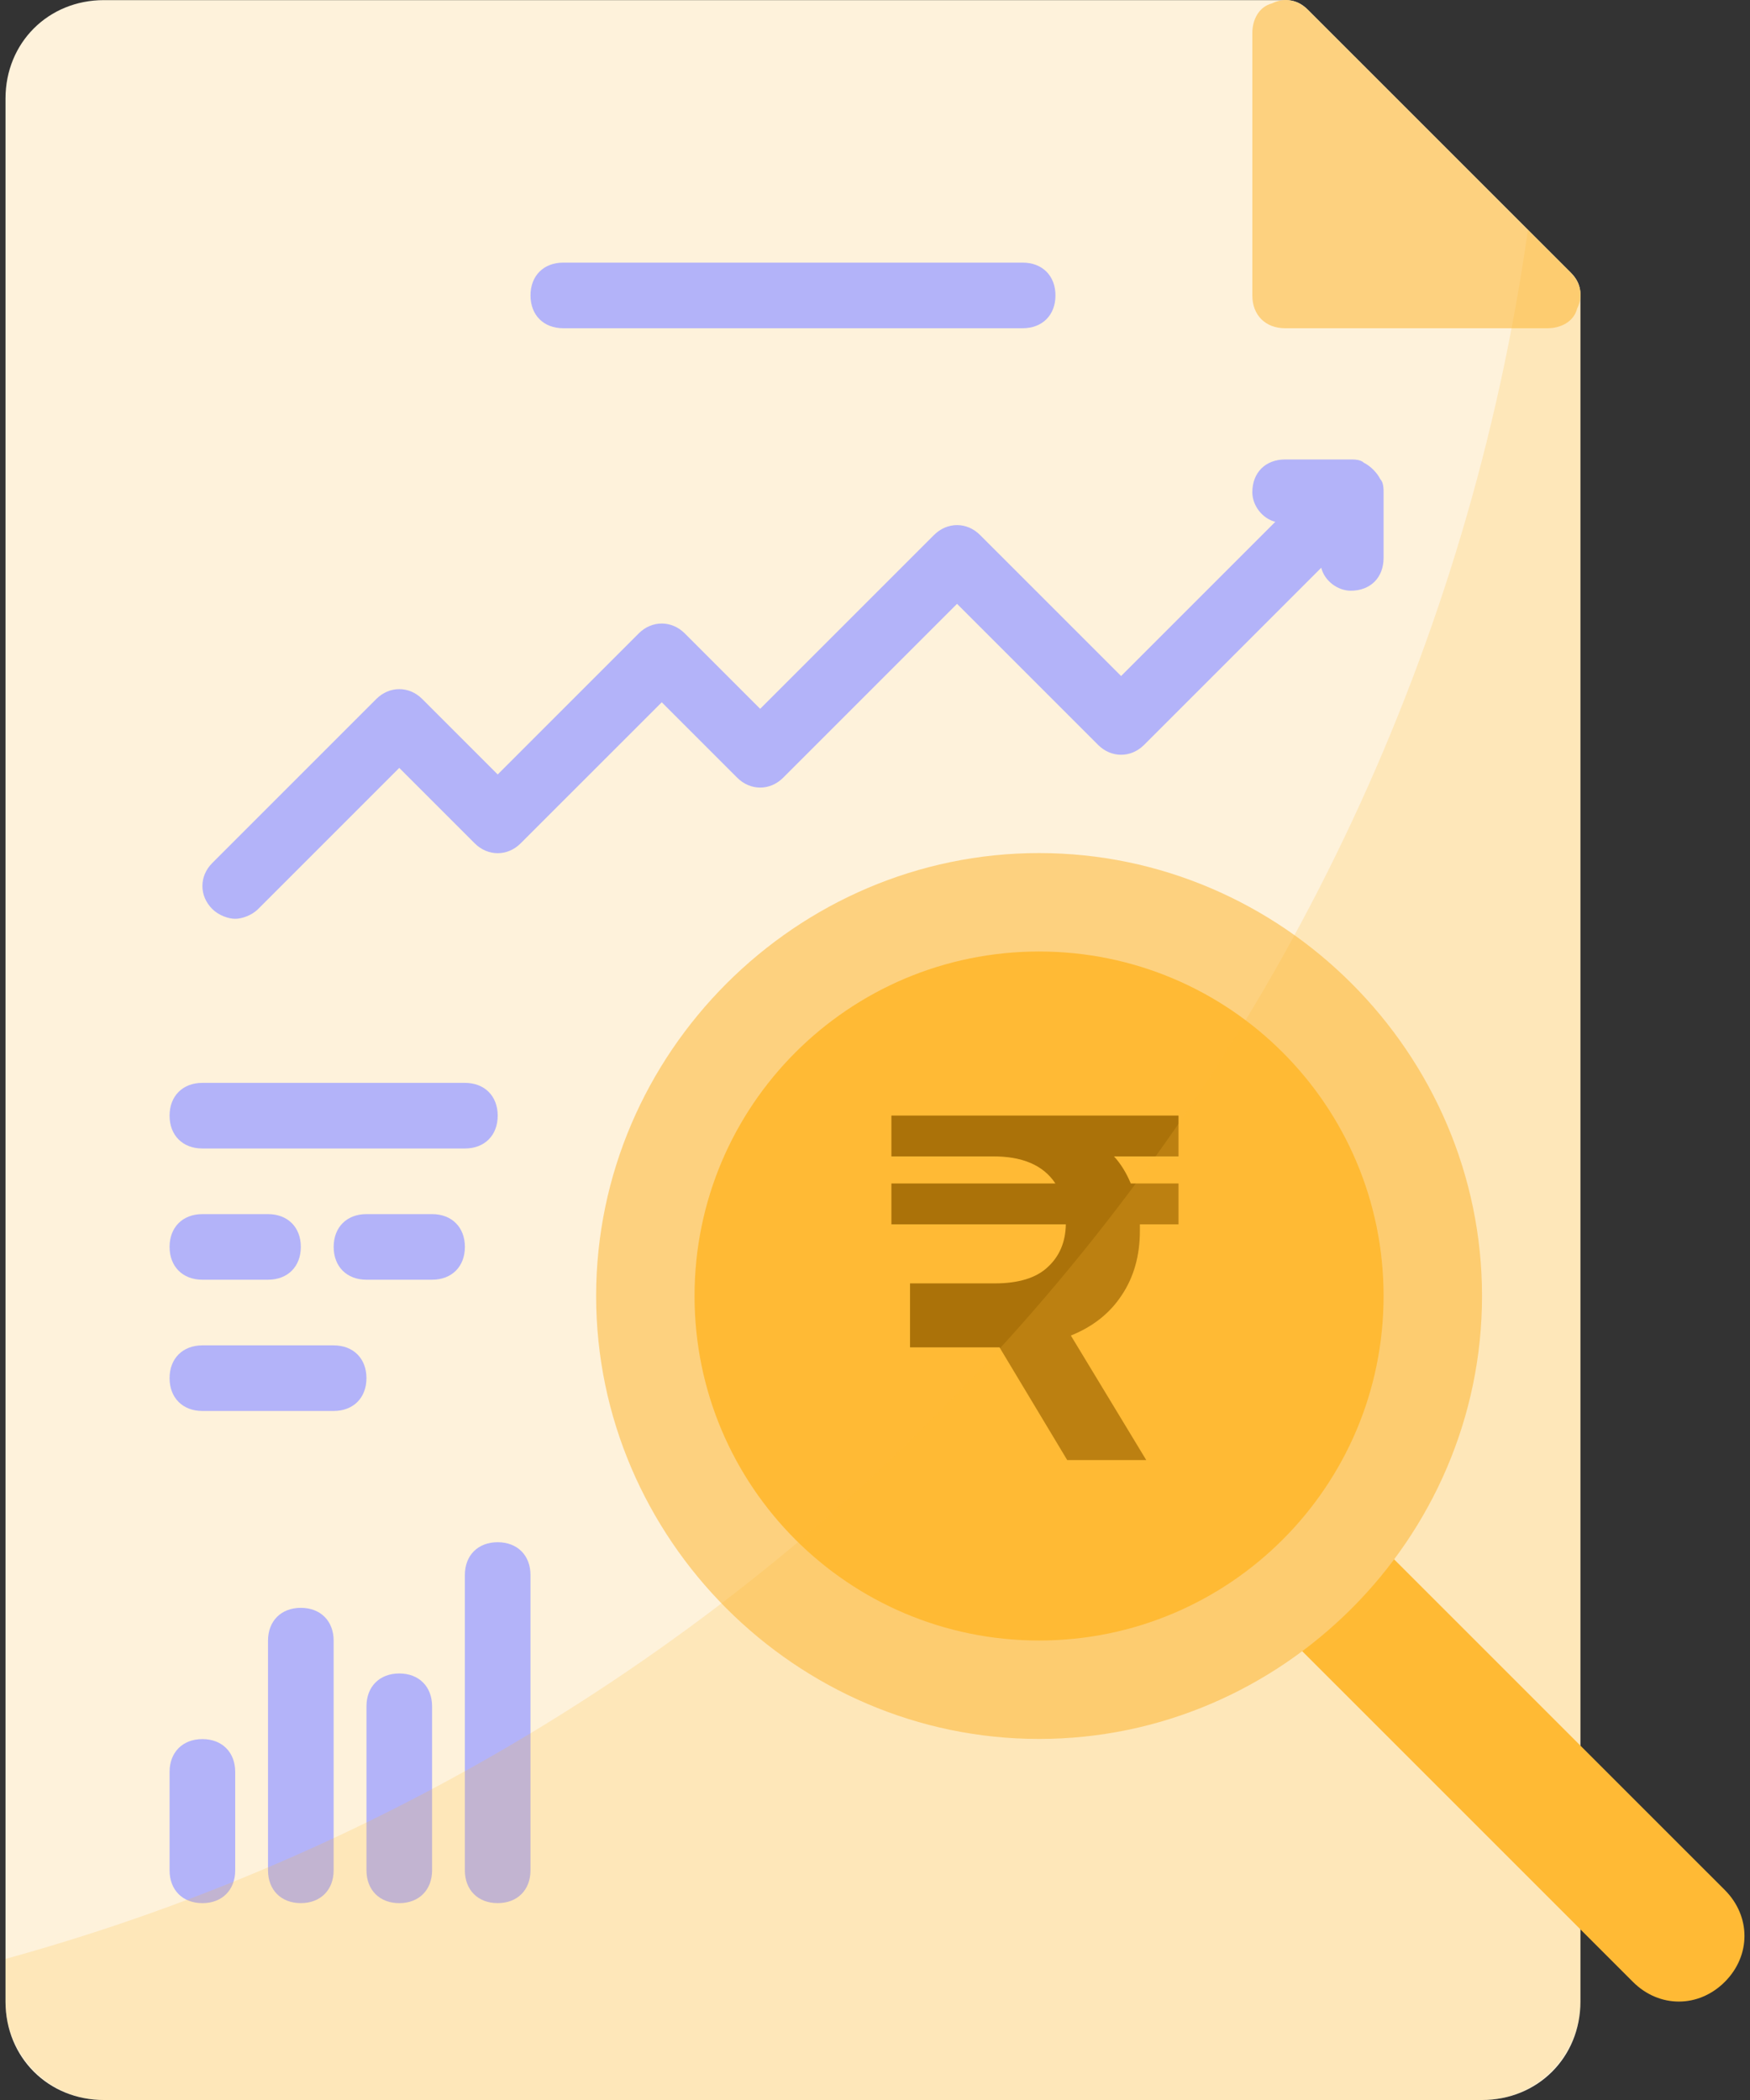 <svg width="60" height="72" viewBox="0 0 60 72" fill="none" xmlns="http://www.w3.org/2000/svg">
<rect x="0" y="0" width="60" height="72" fill="#333333" stroke="none"/>
<path d="M53.849 9.341L44.849 0.342C44.624 0.117 44.399 0.004 44.062 0.004H3.564C1.652 0.004 0.189 1.467 0.189 3.379V68.625C0.189 70.537 1.652 72 3.564 72H50.811C52.724 72 54.186 70.537 54.186 68.625V10.129C54.186 9.791 54.074 9.566 53.849 9.341Z" fill="#FEF2DB"/>
<path d="M53.848 9.341L44.849 0.342C44.511 0.005 44.062 -0.108 43.611 0.117C43.161 0.23 42.937 0.68 42.937 1.129V10.129C42.937 10.804 43.386 11.254 44.062 11.254H53.061C53.511 11.254 53.961 11.029 54.073 10.579C54.298 10.129 54.186 9.679 53.848 9.341Z" fill="#FDD17F"/>
<path d="M6.939 59.626C6.264 59.626 5.814 60.076 5.814 60.751V64.126C5.814 64.801 6.264 65.251 6.939 65.251C7.614 65.251 8.064 64.801 8.064 64.126V60.751C8.064 60.076 7.614 59.626 6.939 59.626Z" fill="#B3B3F9"/>
<path d="M20.438 58.501C19.763 58.501 19.314 58.951 19.314 59.626V64.126C19.314 64.801 19.763 65.251 20.438 65.251C21.113 65.251 21.563 64.801 21.563 64.126V59.626C21.563 58.951 21.113 58.501 20.438 58.501Z" fill="#FEF2DB"/>
<path d="M10.314 55.126C9.639 55.126 9.189 55.576 9.189 56.251V64.125C9.189 64.8 9.639 65.25 10.314 65.25C10.989 65.25 11.439 64.8 11.439 64.125V56.251C11.439 55.576 10.989 55.126 10.314 55.126Z" fill="#B3B3F9"/>
<path d="M13.689 57.376C13.014 57.376 12.565 57.826 12.565 58.501V64.126C12.565 64.8 13.014 65.251 13.689 65.251C14.364 65.251 14.814 64.8 14.814 64.126V58.501C14.814 57.826 14.364 57.376 13.689 57.376Z" fill="#B3B3F9"/>
<path d="M17.063 52.876C16.388 52.876 15.938 53.326 15.938 54.001V64.125C15.938 64.8 16.388 65.25 17.063 65.25C17.738 65.25 18.188 64.8 18.188 64.125V54.001C18.188 53.326 17.738 52.876 17.063 52.876Z" fill="#B3B3F9"/>
<path d="M59.136 64.8L46.761 52.426C45.861 51.526 44.511 51.526 43.611 52.426C42.712 53.326 42.712 54.676 43.611 55.576L55.986 67.95C56.436 68.4 56.998 68.625 57.561 68.625C58.123 68.625 58.685 68.4 59.136 67.95C60.035 67.05 60.035 65.7 59.136 64.8Z" fill="#FFBA35"/>
<circle cx="35.624" cy="44.435" r="12.937" fill="#FFBA35"/>
<path d="M35.625 29.248C27.3 29.248 20.439 36.11 20.439 44.435C20.439 52.759 27.3 59.621 35.625 59.621C43.95 59.621 50.812 52.759 50.812 44.435C50.812 36.11 43.95 29.248 35.625 29.248ZM35.625 56.246C29.1 56.246 23.813 50.959 23.813 44.435C23.813 37.91 29.1 32.623 35.625 32.623C42.15 32.623 47.437 37.91 47.437 44.435C47.437 50.959 42.15 56.246 35.625 56.246Z" fill="#FDD17F"/>
<path d="M38.194 39.648C38.422 39.896 38.615 40.205 38.77 40.576H40.406V41.977H39.082V42.196C39.082 43.051 38.874 43.788 38.459 44.407C38.054 45.025 37.472 45.486 36.715 45.79L39.3 50.059H36.59L34.269 46.195H31.201V44.002H34.098C34.918 44.002 35.526 43.816 35.92 43.445C36.325 43.074 36.533 42.584 36.543 41.977H30.562V40.576H36.185C35.77 39.946 35.043 39.637 34.005 39.648H30.562V38.248H40.406V39.648H38.194Z" fill="#AB7209"/>
<path d="M35.062 9.004H19.313C18.638 9.004 18.189 9.454 18.189 10.129C18.189 10.804 18.638 11.254 19.313 11.254H35.062C35.737 11.254 36.187 10.804 36.187 10.129C36.187 9.454 35.737 9.004 35.062 9.004Z" fill="#B3B3F9"/>
<path d="M15.939 37.127H6.939C6.264 37.127 5.814 37.577 5.814 38.252C5.814 38.927 6.264 39.377 6.939 39.377H15.939C16.614 39.377 17.064 38.927 17.064 38.252C17.064 37.577 16.614 37.127 15.939 37.127Z" fill="#B3B3F9"/>
<path d="M11.439 46.127H6.939C6.264 46.127 5.814 46.576 5.814 47.251C5.814 47.926 6.264 48.376 6.939 48.376H11.439C12.114 48.376 12.564 47.926 12.564 47.251C12.564 46.576 12.114 46.127 11.439 46.127Z" fill="#B3B3F9"/>
<path d="M6.939 43.876H9.189C9.864 43.876 10.314 43.426 10.314 42.751C10.314 42.076 9.864 41.627 9.189 41.627H6.939C6.264 41.627 5.814 42.076 5.814 42.751C5.814 43.426 6.264 43.876 6.939 43.876Z" fill="#B3B3F9"/>
<path d="M14.814 41.627H12.564C11.889 41.627 11.44 42.076 11.44 42.751C11.44 43.426 11.889 43.876 12.564 43.876H14.814C15.489 43.876 15.939 43.426 15.939 42.751C15.939 42.076 15.489 41.627 14.814 41.627Z" fill="#B3B3F9"/>
<path d="M47.324 16.428C47.212 16.203 46.987 15.978 46.762 15.866C46.649 15.753 46.425 15.753 46.312 15.753H44.062C43.387 15.753 42.937 16.203 42.937 16.878C42.937 17.328 43.275 17.778 43.725 17.891L38.438 23.178L33.6 18.341C33.15 17.891 32.475 17.891 32.025 18.341L26.063 24.303L23.476 21.715C23.026 21.266 22.351 21.266 21.901 21.715L17.064 26.553L14.476 23.965C14.027 23.515 13.351 23.515 12.902 23.965L7.277 29.59C6.827 30.04 6.827 30.715 7.277 31.165C7.502 31.39 7.839 31.502 8.064 31.502C8.289 31.502 8.627 31.39 8.852 31.165L13.689 26.328L16.276 28.915C16.726 29.365 17.401 29.365 17.851 28.915L22.689 24.078L25.276 26.665C25.726 27.115 26.401 27.115 26.851 26.665L32.813 20.703L37.65 25.54C38.1 25.99 38.775 25.99 39.225 25.54L45.3 19.466C45.412 19.916 45.862 20.253 46.312 20.253C46.987 20.253 47.437 19.803 47.437 19.128V16.878C47.437 16.766 47.437 16.541 47.324 16.428Z" fill="#B3B3F9"/>
<path opacity="0.2" d="M54.186 10.129V68.625C54.186 70.425 52.724 72 50.811 72H3.564C1.652 72 0.189 70.425 0.189 68.625V67.163C27.525 59.626 48.336 36.452 52.386 7.879L53.849 9.341C54.074 9.566 54.186 9.791 54.186 10.129Z" fill="#FFBA35"/>
</svg>
